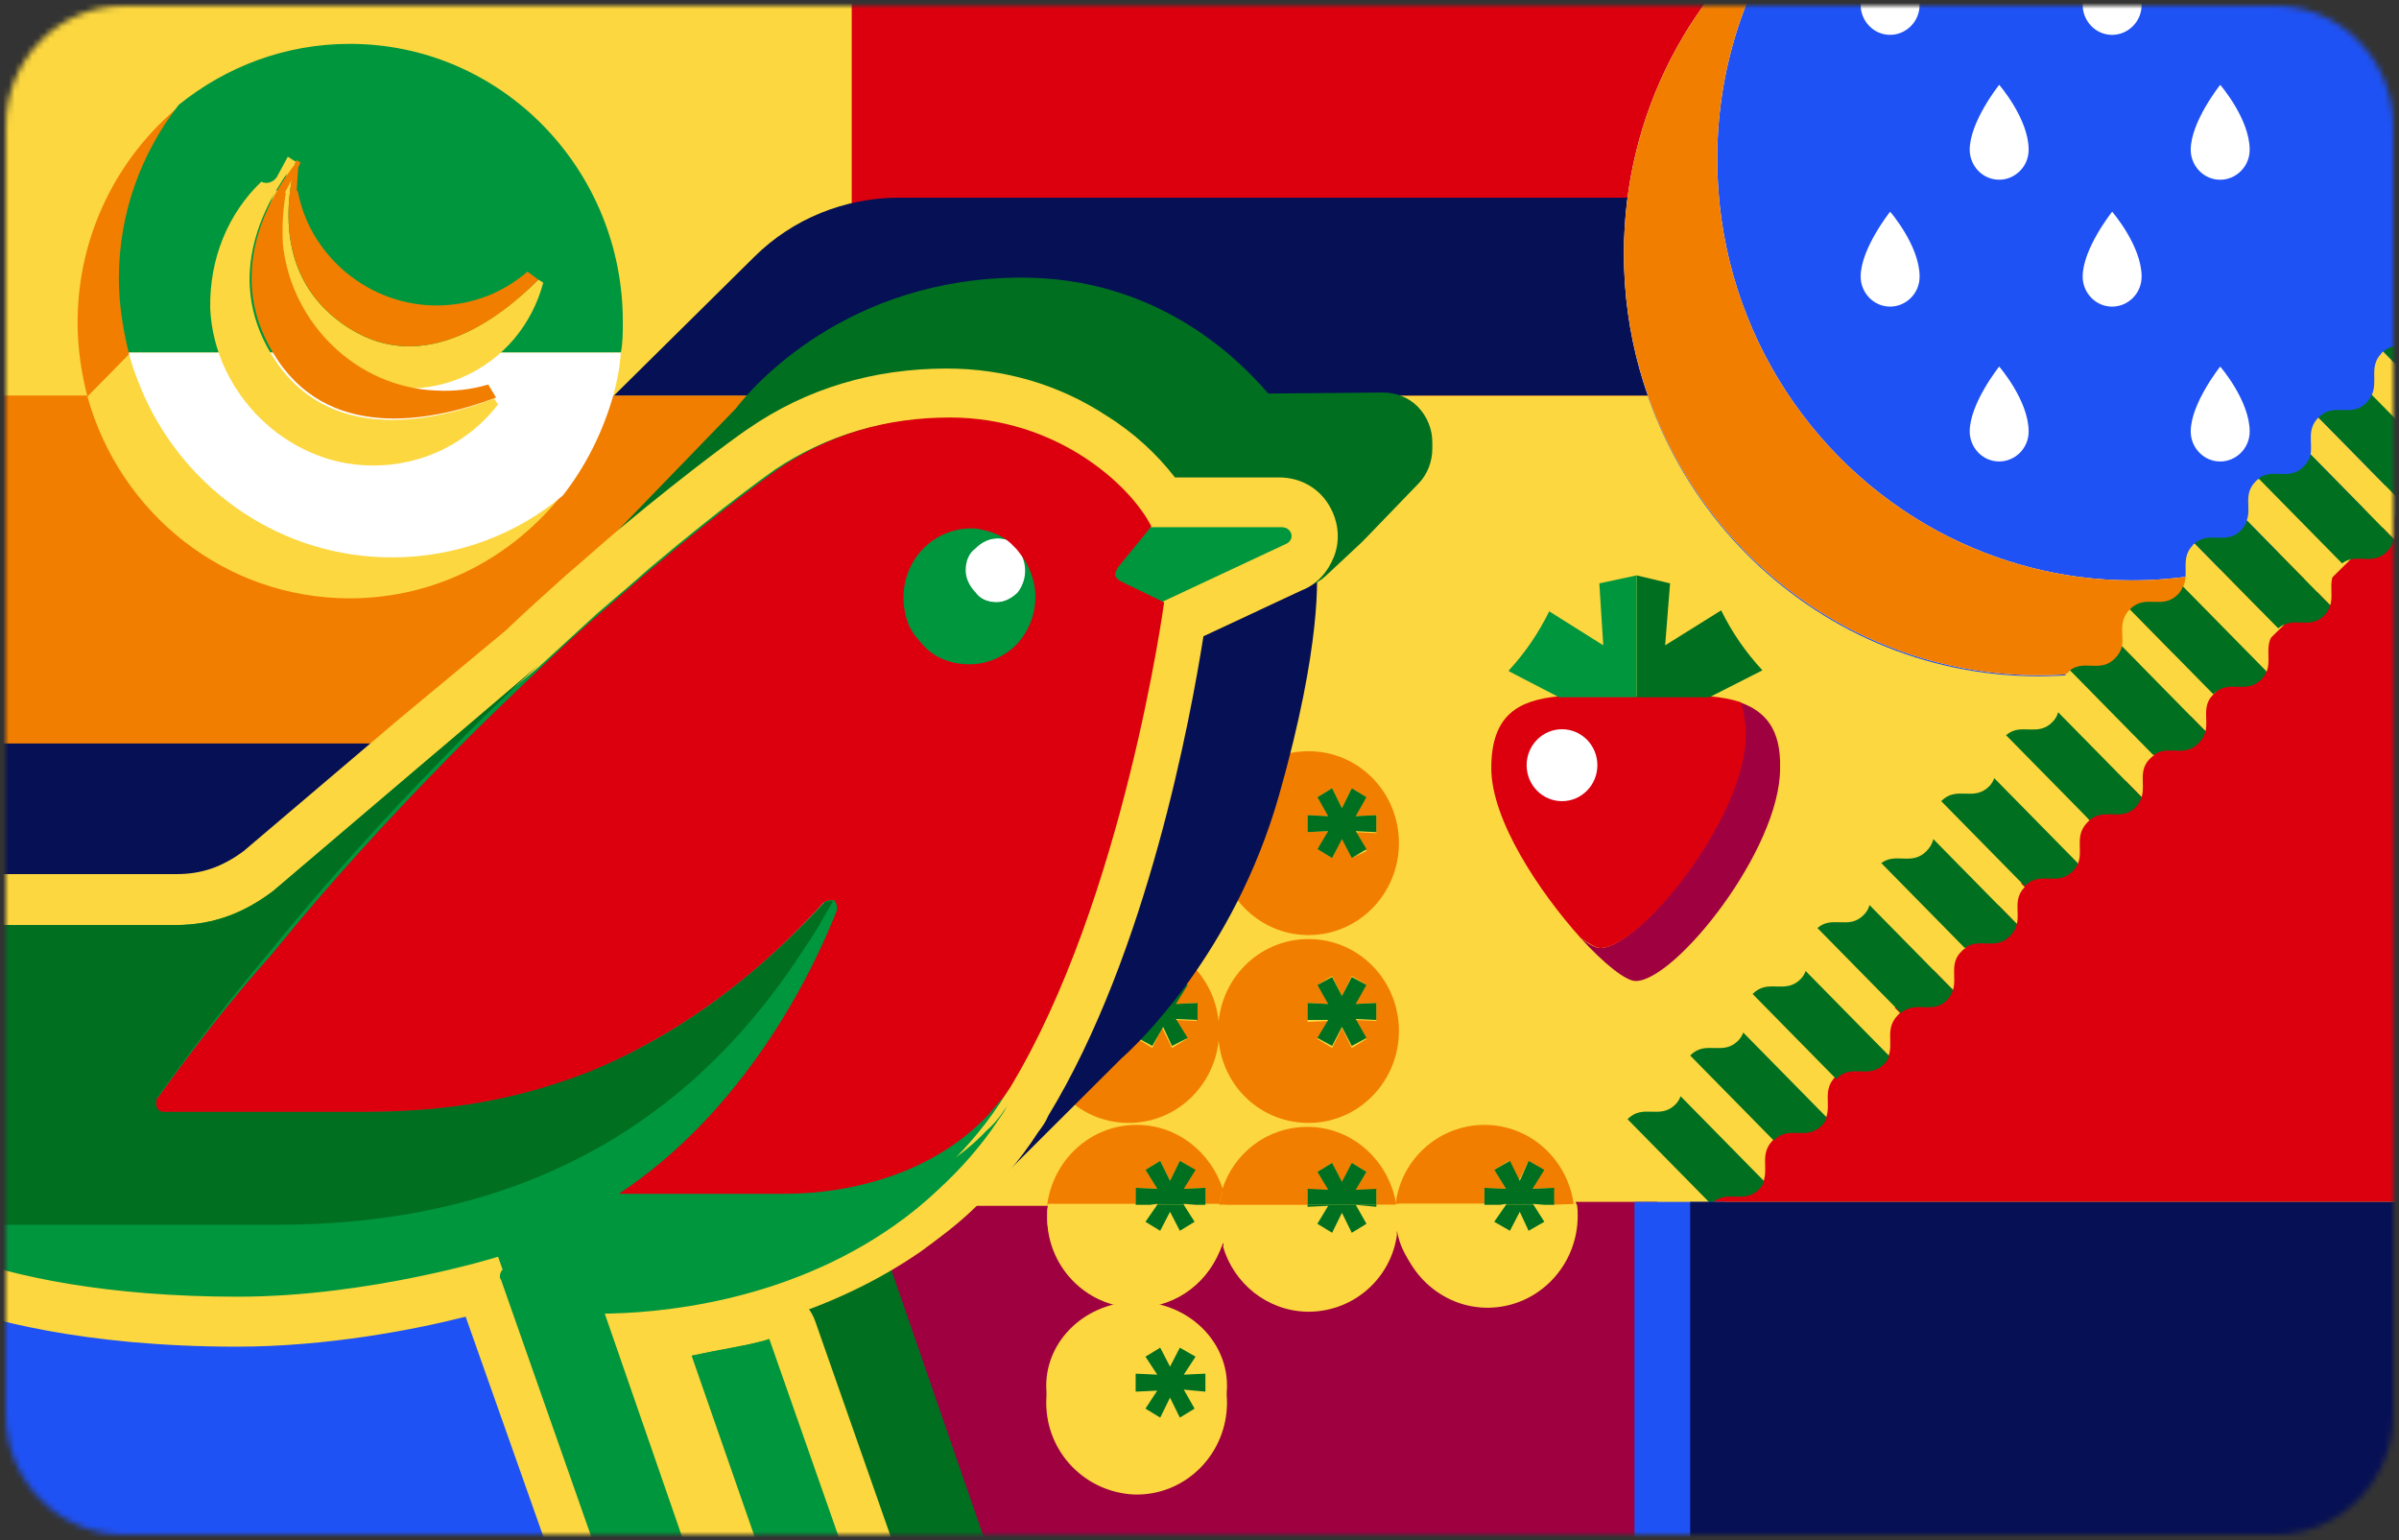 <svg width="408" height="262" viewBox="0 0 408 262" fill="none" xmlns="http://www.w3.org/2000/svg">
<rect x="0" y="0" width="408" height="262" fill="#333333" stroke="none"/>
<mask id="mask0" mask-type="alpha" maskUnits="userSpaceOnUse" x="1" y="1" width="407" height="261">
<path d="M20.992 261H387.008C398.004 261 407 251.824 407 240.608V21.392C407 10.177 398.004 1 387.008 1L20.992 1C9.996 1 1 10.177 1 21.392L1 240.608C1 251.824 9.996 261 20.992 261Z" fill="#7EBEE8" stroke="#7EBEE8" stroke-width="0" stroke-miterlimit="0"/>
</mask>
<g mask="url(#mask0)">
<path d="M468.987 -29.08L-15.373 -29.08L-15.373 299.744H468.987L468.987 -29.08Z" fill="#FCD73F"/>
<path d="M267.989 204.429C268.156 205.109 267.989 206.114 267.989 206.794C267.989 214.611 261.306 220.898 252.952 221.068C252.785 221.068 252.785 221.068 252.618 221.068C252.451 221.068 252.451 221.068 252.284 221.068C244.933 220.898 238.751 215.97 237.581 209.343C236.412 215.97 230.23 221.238 222.878 221.408C222.711 221.408 222.711 221.408 222.544 221.408C222.377 221.408 222.377 221.408 222.21 221.408C215.527 221.238 209.846 217.16 208.008 211.382C206.003 216.99 200.49 221.068 193.807 221.238C193.64 221.238 193.64 221.238 193.473 221.238C193.305 221.238 193.305 221.238 193.138 221.238C184.784 221.068 178.101 214.781 178.101 206.964C178.101 206.284 178.101 205.774 178.268 205.094H130.651L130.651 300.088L287.705 299.748V211.552V204.429H267.989ZM193.64 249.957C193.473 249.957 193.473 249.957 193.305 249.957C193.138 249.957 193.138 249.957 192.971 249.957C184.617 249.787 177.934 243.5 177.934 235.683C177.934 227.866 184.784 221.408 193.305 221.408C201.826 221.408 208.677 227.866 208.677 235.683C208.677 243.5 201.993 249.787 193.64 249.957Z" fill="#9E0040"/>
<path d="M193.305 222.937C184.784 222.937 177.934 229.904 177.934 238.571C177.934 247.067 184.617 253.865 192.971 254.204C193.138 254.204 193.138 254.204 193.305 254.204C193.472 254.204 193.472 254.204 193.639 254.204C201.993 254.035 208.676 247.067 208.676 238.571C208.676 229.904 201.826 222.937 193.305 222.937ZM205 236.701L201.325 236.531L203.33 239.76L200.823 241.289L199.153 237.891L197.482 241.289L194.976 239.76L196.981 236.701L193.305 236.871V233.812L196.981 233.982L194.976 230.754L197.482 229.224L199.153 232.623L200.823 229.224L203.33 230.754L201.325 233.982L205 233.812V236.701Z" fill="#FCD73F"/>
<path d="M203.331 230.754L200.658 229.224L198.987 232.453L197.317 229.224L194.81 230.754L196.815 233.812L193.14 233.642V236.701L196.815 236.531L194.81 239.59L197.317 241.12L198.987 237.721L200.658 241.12L203.164 239.59L201.326 236.361L205.002 236.701V233.642L201.326 233.812L203.331 230.754Z" fill="#007020"/>
<path d="M222.209 190.99C222.376 190.99 222.376 190.99 222.543 190.99C222.71 190.99 222.71 190.99 222.877 190.99C231.231 190.82 237.915 183.852 237.915 175.355C237.915 166.689 231.064 159.721 222.543 159.721C214.022 159.721 207.172 166.689 207.172 175.355C207.172 184.022 213.855 190.82 222.209 190.99ZM222.376 170.597L226.052 170.767L224.047 167.538L226.553 166.009L228.224 169.408L229.895 166.009L232.401 167.538L230.396 170.767L234.072 170.597V173.656L230.396 173.486L232.401 176.715L229.895 178.244L228.224 174.846L226.553 178.244L224.047 176.715L226.052 173.656L222.376 173.826V170.597Z" fill="#F27E00"/>
<path d="M224.046 176.544L226.552 177.903L228.223 174.675L229.894 177.903L232.4 176.544L230.562 173.315L234.071 173.485V170.596L230.562 170.766L232.4 167.537L229.894 166.178L228.223 169.407L226.552 166.178L224.046 167.537L225.884 170.766L222.375 170.596V173.485H225.884L224.046 176.544Z" fill="#007020"/>
<path d="M222.211 159.04C222.378 159.04 222.378 159.04 222.545 159.04C222.712 159.04 222.712 159.04 222.879 159.04C231.233 158.87 237.916 151.902 237.916 143.406C237.916 134.739 231.066 127.772 222.545 127.772C214.024 127.772 207.174 134.739 207.174 143.406C207.174 151.902 213.857 158.87 222.211 159.04ZM222.378 138.648L226.054 138.818L224.049 135.589L226.555 134.059L228.226 137.458L229.897 134.059L232.403 135.589L230.398 138.818L234.074 138.648V141.706L230.398 141.536L232.403 144.765L229.897 145.955L228.226 142.556L226.555 145.955L224.049 144.425L226.054 141.367L222.378 141.536V138.648Z" fill="#F27E00"/>
<path d="M224.049 144.426L226.555 145.955L228.226 142.726L229.896 145.955L232.403 144.426L230.565 141.367L234.073 141.537V138.648L230.565 138.818L232.403 135.589L229.896 134.06L228.226 137.458L226.555 134.06L224.049 135.589L225.887 138.818L222.378 138.648V141.537L225.887 141.367L224.049 144.426Z" fill="#007020"/>
<path d="M191.634 190.988C191.801 190.988 191.801 190.988 191.968 190.988C192.135 190.988 192.135 190.988 192.303 190.988C200.656 190.818 207.34 183.851 207.34 175.354C207.34 166.687 200.489 159.72 191.968 159.72C183.447 159.72 176.597 166.687 176.597 175.354C176.764 184.021 183.28 190.818 191.634 190.988ZM191.801 170.596L195.477 170.766L193.472 167.537L195.978 166.008L197.649 169.406L199.32 166.008L201.826 167.537L199.821 170.766L203.497 170.596V173.655L199.821 173.485L201.826 176.713L199.32 178.243L197.649 174.844L195.978 178.243L193.472 176.713L195.477 173.655L191.801 173.825V170.596Z" fill="#F27E00"/>
<path d="M193.472 176.541L195.978 177.9L197.816 174.672L199.32 177.9L201.993 176.541L199.988 173.312L203.664 173.482V170.593L199.988 170.763L201.993 167.534L199.32 166.175L197.649 169.404L195.978 166.175L193.472 167.534L195.477 170.763L191.801 170.593V173.482H195.477L193.472 176.541Z" fill="#007020"/>
<path d="M222.378 204.924V202.375L226.054 202.545L224.049 199.316L226.555 197.787L228.226 201.186L229.897 197.787L232.403 199.316L230.398 202.545L234.074 202.375V204.924H237.415C237.415 204.754 237.415 204.584 237.415 204.584C236.079 197.277 229.897 191.669 222.378 191.669C215.528 191.669 209.847 196.087 207.843 202.375C208.01 203.225 208.344 204.074 208.344 204.924H222.378Z" fill="#F27E00"/>
<path d="M237.583 204.921H234.241V205.261L230.565 205.091L232.57 208.32L230.064 209.849L228.393 206.45L226.723 209.849L224.216 208.32L226.221 205.261L222.546 205.431V205.091H208.678C208.845 205.771 208.845 206.45 208.845 207.13C208.845 208.829 208.511 210.529 208.01 212.058C209.848 218.346 215.528 222.934 222.211 223.104C222.378 223.104 222.379 223.104 222.546 223.104C222.713 223.104 222.713 223.104 222.88 223.104C230.398 222.934 236.58 217.326 237.583 210.019C237.416 209.169 237.416 208.32 237.416 207.3C237.416 206.11 237.416 205.601 237.583 204.921Z" fill="#FCD73F"/>
<path d="M234.073 202.205L230.565 202.375L232.402 199.317L229.896 197.787L228.225 201.016L226.555 197.787L224.048 199.317L225.886 202.375L222.378 202.205V204.924H234.073V202.205Z" fill="#007020"/>
<path d="M225.886 205.093L224.048 208.151L226.554 209.68L228.225 206.282L229.896 209.68L232.402 208.151L230.564 204.923L234.073 205.262V204.923H222.377V205.262L225.886 205.093Z" fill="#007020"/>
<path d="M260.805 204.923H262.643L260.638 204.753L260.805 204.923Z" fill="#F27E00"/>
<path d="M255.125 204.923H256.126V204.753L255.125 204.923Z" fill="#F27E00"/>
<path d="M252.453 204.924V202.035L256.128 202.205L254.123 198.976L256.63 197.447L258.3 200.845L259.971 197.447L262.477 198.976L260.472 202.205L264.148 202.035V204.924H267.657C266.654 197.277 260.305 191.329 252.453 191.329C244.767 191.329 238.418 197.107 237.416 204.414C237.416 204.584 237.416 204.754 237.416 204.754H252.453V204.924Z" fill="#F27E00"/>
<path d="M264.312 204.923L262.809 204.753H260.804L262.642 207.812L260.135 209.341L258.465 205.943L256.794 209.341L254.288 207.812L256.293 204.753H255.29L252.784 204.923V204.753H237.914C238.081 205.433 238.081 206.283 238.081 207.132C238.081 207.982 238.081 208.832 237.914 209.511C239.084 216.649 245.265 222.257 252.617 222.426C252.784 222.426 252.784 222.426 252.951 222.426C253.118 222.426 253.118 222.426 253.285 222.426C261.639 222.257 268.322 215.289 268.322 206.792C268.322 206.113 268.322 205.433 268.155 204.753L264.312 204.923Z" fill="#FCD73F"/>
<path d="M237.582 204.922C237.414 205.602 237.247 206.282 237.247 206.961C237.247 207.811 237.414 208.83 237.414 209.68C237.582 208.83 237.582 208.151 237.582 207.301C237.749 206.452 237.749 205.602 237.582 204.922Z" fill="#FCD73F"/>
<path d="M256.128 204.754V204.924H260.806L260.639 204.754L262.644 204.924H264.315V202.035L260.639 202.205L262.644 198.976L259.971 197.447L258.467 200.846L256.796 197.447L254.123 198.976L256.128 202.205L252.452 202.035V204.924H255.126L256.128 204.754Z" fill="#007020"/>
<path d="M254.124 207.809L256.797 209.338L258.468 206.11L259.971 209.338L262.645 207.809L260.807 204.921H256.128L254.124 207.809Z" fill="#007020"/>
<path d="M201.325 204.923H203.33L201.325 204.753V204.923Z" fill="#F27E00"/>
<path d="M195.647 204.923H196.816V204.754L195.647 204.923Z" fill="#F27E00"/>
<path d="M193.141 202.035L196.817 202.205L194.812 198.976L197.318 197.447L198.989 200.846L200.659 197.447L203.165 198.976L201.161 202.205L204.836 202.035V204.924H207.342C207.51 204.074 207.677 203.225 208.011 202.375C206.006 196.088 200.325 191.329 193.308 191.329C185.455 191.329 179.106 197.277 178.104 204.924H193.141V202.035Z" fill="#F27E00"/>
<path d="M192.972 222.426C193.139 222.426 193.139 222.426 193.306 222.426C193.473 222.426 193.473 222.426 193.64 222.426C200.323 222.256 205.837 217.838 207.842 211.72C207.341 210.191 207.173 208.662 207.173 207.132C207.173 206.283 207.173 205.603 207.341 204.753H204.834V204.923L203.331 204.753H201.326L203.164 207.812L200.657 209.341L198.987 205.943L197.316 209.341L194.81 207.812L196.815 204.753H195.812L193.306 204.923V204.753H178.269C178.102 205.433 178.102 206.113 178.102 206.792C177.935 215.289 184.618 222.256 192.972 222.426Z" fill="#FCD73F"/>
<path d="M208.51 204.922C208.343 204.073 208.176 203.223 208.009 202.374C207.675 203.223 207.508 204.073 207.341 204.922H208.51Z" fill="#F27E00"/>
<path d="M208.51 204.923H207.34C207.173 205.602 207.173 206.452 207.173 207.301C207.173 208.83 207.34 210.36 207.842 211.889C208.343 210.36 208.677 208.661 208.677 206.961C208.677 206.112 208.51 205.602 208.51 204.923Z" fill="#FCD73F"/>
<path d="M201.327 202.204L203.332 198.975L200.658 197.446L198.988 200.844L197.317 197.446L194.811 198.975L196.816 202.204L193.14 202.034V204.923H195.646L196.816 204.753V204.923H201.327V204.753L203.332 204.923H205.002V202.034L201.327 202.204Z" fill="#007020"/>
<path d="M194.81 207.813L197.316 209.342L198.987 206.114L200.658 209.342L203.164 207.813L201.326 204.924H196.815L194.81 207.813Z" fill="#007020"/>
<path d="M151.37 67.275H-15.373L-15.373 135.079H151.37V67.275Z" fill="#F27E00"/>
<path d="M144.854 -29.079V25.98V67.274H316.276V-29.079H144.854Z" fill="#DC000F"/>
<path d="M104.42 67.275L128.313 43.654C134.829 37.196 143.684 33.628 152.873 33.628L287.204 33.628V67.275H104.42Z" fill="#061054"/>
<path d="M22.05 60.138C20.881 56.06 20.38 51.811 20.38 47.563C20.38 36.347 24.223 26.151 30.572 17.994C20.046 26.661 13.195 39.916 13.195 54.87C13.195 59.288 13.864 63.537 14.866 67.445V67.615L22.05 60.308V60.138Z" fill="#F27E00"/>
<path d="M66.661 94.634C47.948 94.634 31.909 83.419 24.558 67.275C23.555 65.066 22.72 62.687 22.051 60.138L14.867 67.445C20.381 87.327 38.258 101.772 59.477 101.772C74.18 101.772 87.212 94.804 95.733 83.928C87.88 90.726 77.688 94.634 66.661 94.634Z" fill="#FCD73F"/>
<path d="M105.925 54.702C105.925 28.702 85.207 7.46 59.477 7.46C48.45 7.46 38.425 11.368 30.405 17.826C24.056 25.983 20.214 36.179 20.214 47.395C20.214 51.643 20.882 55.891 21.884 59.97L105.591 59.97C105.925 58.27 105.925 56.571 105.925 54.702Z" fill="#00963D"/>
<path d="M21.882 59.97C22.551 62.689 23.553 65.068 24.556 67.447C31.907 83.591 47.947 94.806 66.659 94.806C77.686 94.806 87.878 90.898 95.731 84.27C99.574 79.342 102.414 73.734 104.252 67.447C104.92 65.068 105.421 62.519 105.589 59.97L21.882 59.97Z" fill="white"/>
<path d="M346.687 115.024C385.627 115.024 417.194 82.917 417.194 43.312C417.194 3.706 385.627 -28.401 346.687 -28.401C307.747 -28.401 276.18 3.706 276.18 43.312C276.18 82.917 307.747 115.024 346.687 115.024Z" fill="#1F52F5"/>
<path d="M362.557 98.711C350.694 98.711 339.5 95.653 329.642 90.385C307.254 78.319 292.05 54.528 292.05 26.999C292.05 11.365 297.062 -3.079 305.416 -14.975C287.706 -1.89 276.177 19.182 276.177 43.143C276.177 70.672 291.382 94.463 313.77 106.528C323.628 111.796 334.822 114.855 346.684 114.855C370.242 114.855 390.96 103.13 403.825 85.117C392.297 93.613 378.095 98.711 362.557 98.711Z" fill="white"/>
<path d="M362.557 98.711C350.694 98.711 339.5 95.653 329.642 90.385C307.254 78.319 292.05 54.528 292.05 26.999C292.05 11.365 297.062 -3.079 305.416 -14.975C287.706 -1.89 276.177 19.182 276.177 43.143C276.177 70.672 291.382 94.463 313.77 106.528C323.628 111.796 334.822 114.855 346.684 114.855C370.242 114.855 390.96 103.13 403.825 85.117C392.297 93.613 378.095 98.711 362.557 98.711Z" fill="#F27E00"/>
<path d="M345.014 73.391C345.014 76.28 342.675 78.489 340.002 78.489C337.162 78.489 334.99 76.11 334.99 73.391C334.99 68.633 340.002 62.345 340.002 62.345C340.002 62.345 345.014 68.123 345.014 73.391Z" fill="white"/>
<path d="M326.47 47.05C326.47 49.939 324.131 52.148 321.458 52.148C318.617 52.148 316.445 49.769 316.445 47.05C316.445 42.292 321.458 36.004 321.458 36.004C321.458 36.004 326.47 41.782 326.47 47.05Z" fill="white"/>
<path d="M345.015 25.469C345.015 28.358 342.676 30.567 340.002 30.567C337.162 30.567 334.99 28.188 334.99 25.469C334.99 20.71 340.002 14.423 340.002 14.423C340.002 14.423 345.015 20.201 345.015 25.469Z" fill="white"/>
<path d="M326.467 0.828C326.467 3.717 324.128 5.926 321.455 5.926C318.615 5.926 316.443 3.547 316.443 0.828C316.443 -3.93 321.455 -10.217 321.455 -10.217C321.455 -10.217 326.467 -4.44 326.467 0.828Z" fill="white"/>
<path d="M382.604 73.394C382.604 76.283 380.265 78.492 377.592 78.492C374.751 78.492 372.579 76.113 372.579 73.394C372.579 68.636 377.592 62.348 377.592 62.348C377.592 62.348 382.604 68.126 382.604 73.394Z" fill="white"/>
<path d="M364.227 47.053C364.227 49.942 361.888 52.151 359.215 52.151C356.374 52.151 354.202 49.772 354.202 47.053C354.202 42.295 359.215 36.008 359.215 36.008C359.215 36.008 364.227 41.785 364.227 47.053Z" fill="white"/>
<path d="M382.603 25.474C382.603 28.362 380.264 30.572 377.591 30.572C374.751 30.572 372.579 28.192 372.579 25.474C372.579 20.715 377.591 14.428 377.591 14.428C377.591 14.428 382.603 20.206 382.603 25.474Z" fill="white"/>
<path d="M364.227 0.832C364.227 3.721 361.887 5.93 359.214 5.93C356.374 5.93 354.202 3.551 354.202 0.832C354.202 -3.927 359.214 -10.214 359.214 -10.214C359.214 -10.214 364.227 -4.436 364.227 0.832Z" fill="white"/>
<path d="M46.778 32.44C47.78 32.44 48.616 31.76 48.616 30.741L48.95 27.342L50.286 27.512C48.282 35.329 47.279 48.244 59.476 55.891C72.174 63.878 84.872 54.192 91.555 47.564L92.39 48.074C90.552 55.041 85.707 61.159 78.523 64.218C66.994 69.146 52.96 63.878 47.446 52.492C44.272 46.205 44.272 38.728 46.778 32.44Z" fill="#FCD73F"/>
<path d="M59.476 55.889C47.28 48.242 48.282 35.157 50.287 27.34H50.788L50.454 32.438H50.621C51.122 34.987 51.958 37.366 53.294 39.745C59.309 50.111 71.84 54.7 83.034 50.281C85.54 49.262 87.713 47.902 89.717 46.203L91.555 47.562C85.039 54.19 72.174 63.876 59.476 55.889Z" fill="#F27E00"/>
<path d="M44.439 30.907C45.441 31.416 46.611 30.907 47.112 30.057L48.95 26.658L50.286 27.508C44.606 34.815 37.756 47.9 46.945 61.495C56.635 75.769 74.346 71.521 84.036 67.782L84.704 68.802C79.692 75.26 71.84 79.338 62.984 79.168C48.783 78.998 36.419 66.933 35.751 52.488C35.584 43.822 38.925 36.175 44.439 30.907Z" fill="#FCD73F"/>
<path d="M47.278 61.327C38.089 47.733 44.939 34.478 50.62 27.34L51.121 27.68L48.448 32.778H48.615C48.114 35.667 47.946 38.556 48.114 41.615C49.617 55.21 60.811 65.915 74.178 66.425C77.185 66.595 80.192 66.255 83.033 65.406L84.37 67.615C74.512 71.353 56.802 75.432 47.278 61.327Z" fill="#F27E00"/>
<path d="M431.857 63.592L288.633 204.426H431.857V63.592Z" fill="#DC000F"/>
<path d="M351.533 114.516C349.361 116.725 350.865 118.934 350.03 121.143L364.231 135.588C364.899 133.378 363.563 130.999 365.735 128.96C365.902 128.79 366.069 128.62 366.403 128.45L352.202 114.006C351.867 114.176 351.7 114.346 351.533 114.516Z" fill="#FCD73F"/>
<path d="M340.84 125.392C338.668 127.601 340.338 130.15 339.169 132.529L353.37 146.974C354.373 144.595 352.702 142.216 355.041 139.837C355.208 139.667 355.208 139.667 355.375 139.497L341.174 125.052C341.007 125.222 340.84 125.392 340.84 125.392Z" fill="#FCD73F"/>
<path d="M360.889 109.926L375.091 124.37C375.592 122.331 374.423 120.122 376.427 118.082L362.226 103.638C360.221 105.677 361.223 107.886 360.889 109.926Z" fill="#FCD73F"/>
<path d="M329.978 136.266L344.18 150.71L329.978 136.266C330.145 136.266 329.978 136.266 329.978 136.266Z" fill="#007020"/>
<path d="M338.33 133.716C335.657 136.435 332.816 133.546 330.143 136.265L344.345 150.709C347.018 147.99 349.858 150.879 352.532 148.16C353.033 147.651 353.2 147.311 353.367 146.801L339.165 132.356C338.998 132.866 338.664 133.376 338.33 133.716Z" fill="#007020"/>
<path d="M349.026 122.84C346.52 125.389 343.68 122.84 341.173 125.049L355.375 139.494C358.048 137.284 360.721 139.833 363.228 137.284C363.729 136.775 364.063 136.095 364.23 135.585L350.028 121.141C349.861 121.82 349.527 122.33 349.026 122.84Z" fill="#007020"/>
<path d="M359.719 111.963C357.213 114.512 354.54 112.132 352.034 114.002L366.235 128.446C368.741 126.577 371.415 128.956 373.921 126.407C374.589 125.727 374.923 125.048 375.09 124.368L360.889 109.923C360.722 110.603 360.388 111.283 359.719 111.963Z" fill="#007020"/>
<path d="M383.61 81.887C381.438 84.096 382.942 86.305 382.107 88.514L396.308 102.959C396.977 100.75 395.64 98.37 397.812 96.331C397.979 96.161 398.146 95.991 398.48 95.821L384.279 81.377C383.945 81.547 383.777 81.717 383.61 81.887Z" fill="#FCD73F"/>
<path d="M372.918 92.761C370.746 94.971 372.417 97.52 371.247 99.899L385.449 114.343C386.451 111.964 384.781 109.585 387.12 107.206C387.287 107.036 387.287 107.036 387.454 106.866L373.252 92.422C373.085 92.592 372.918 92.592 372.918 92.761Z" fill="#FCD73F"/>
<path d="M392.965 77.299L407.166 91.744C407.667 89.705 406.498 87.496 408.503 85.456L394.301 71.012C392.296 73.051 393.299 75.09 392.965 77.299Z" fill="#FCD73F"/>
<path d="M362.224 103.639L376.425 118.083L362.224 103.639Z" fill="#007020"/>
<path d="M370.41 101.091C367.737 103.81 364.896 100.921 362.223 103.64L376.425 118.084C379.098 115.365 381.938 118.254 384.611 115.535C385.113 115.025 385.28 114.685 385.447 114.176L371.245 99.731C371.078 100.241 370.744 100.751 370.41 101.091Z" fill="#007020"/>
<path d="M381.103 90.215C378.597 92.764 375.756 90.215 373.25 92.424L387.452 106.869C390.125 104.659 392.798 107.208 395.304 104.659C395.806 104.15 396.14 103.47 396.307 102.96L382.105 88.516C381.938 89.195 381.604 89.705 381.103 90.215Z" fill="#007020"/>
<path d="M391.796 79.335C389.29 81.884 386.617 79.505 384.11 81.375L398.312 95.819C400.818 93.95 403.492 96.329 405.998 93.78C406.666 93.1 407 92.42 407.167 91.741L392.966 77.296C392.799 77.976 392.464 78.656 391.796 79.335Z" fill="#007020"/>
<path d="M404.997 60.135C402.825 62.344 404.496 64.893 403.326 67.272L417.528 81.717C418.53 79.338 416.86 76.959 419.199 74.579C419.366 74.41 419.366 74.41 419.533 74.24L405.331 59.795C405.164 59.965 404.997 59.965 404.997 60.135Z" fill="#FCD73F"/>
<path d="M394.302 71.013L408.504 85.457L394.302 71.013Z" fill="#007020"/>
<path d="M402.49 68.465C399.816 71.184 396.976 68.295 394.303 71.014L408.504 85.458C411.178 82.739 414.018 85.628 416.691 82.909C417.193 82.399 417.36 82.059 417.527 81.55L403.325 67.105C403.158 67.615 402.824 68.125 402.49 68.465Z" fill="#007020"/>
<path d="M413.182 57.589C410.676 60.138 407.835 57.589 405.329 59.798L419.531 74.243C422.204 72.034 424.877 74.583 427.383 72.034C427.885 71.524 428.219 70.844 428.386 70.334L414.184 55.89C414.017 56.57 413.683 57.079 413.182 57.589Z" fill="#007020"/>
<path d="M319.452 147.314C317.28 149.523 318.784 151.732 317.949 153.941L332.15 168.386C332.819 166.177 331.482 163.798 333.654 161.758C333.821 161.589 333.988 161.419 334.322 161.249L320.121 146.804C319.787 146.974 319.62 147.144 319.452 147.314Z" fill="#FCD73F"/>
<path d="M308.595 158.189C306.423 160.398 308.093 162.947 306.924 165.326L321.125 179.771C322.128 177.392 320.457 175.013 322.796 172.633C322.963 172.464 322.963 172.464 323.13 172.294L308.929 157.849C308.929 158.019 308.762 158.189 308.595 158.189Z" fill="#FCD73F"/>
<path d="M297.977 168.654C295.805 170.863 297.476 173.412 296.306 175.791L310.508 190.235C311.51 187.856 309.84 185.477 312.179 183.098C312.346 182.928 312.346 182.928 312.513 182.758L298.311 168.314C298.311 168.484 298.144 168.654 297.977 168.654Z" fill="#FCD73F"/>
<path d="M287.324 179.486C285.152 181.695 286.823 184.244 285.653 186.623L299.855 201.068C300.857 198.689 299.187 196.309 301.526 193.93C301.693 193.76 301.693 193.76 301.86 193.59L287.658 179.146C287.658 179.316 287.491 179.486 287.324 179.486Z" fill="#FCD73F"/>
<path d="M276.672 190.32C274.499 192.529 276.17 195.078 275.001 197.457L289.202 211.902C290.205 209.523 288.534 207.144 290.873 204.765C291.04 204.595 291.04 204.595 291.207 204.425L277.006 189.98C277.006 190.15 276.839 190.32 276.672 190.32Z" fill="#FCD73F"/>
<path d="M328.81 142.725L343.011 157.169C343.513 155.13 342.343 152.921 344.348 150.882L330.146 136.437C328.142 138.476 329.144 140.686 328.81 142.725Z" fill="#FCD73F"/>
<path d="M297.9 169.064L312.101 183.509L297.9 169.064Z" fill="#007020"/>
<path d="M306.253 166.514C303.58 169.233 300.739 166.344 298.066 169.063L312.268 183.508C314.941 180.789 317.781 183.678 320.455 180.959C320.956 180.449 321.123 180.109 321.29 179.599L307.088 165.155C306.921 165.665 306.587 166.174 306.253 166.514Z" fill="#007020"/>
<path d="M295.636 176.981C292.963 179.7 290.122 176.811 287.449 179.53L301.651 193.975C304.324 191.256 307.164 194.145 309.838 191.426C310.339 190.916 310.506 190.576 310.673 190.066L296.471 175.622C296.304 176.132 295.97 176.641 295.636 176.981Z" fill="#007020"/>
<path d="M284.983 187.813C282.31 190.532 279.469 187.643 276.796 190.362L290.998 204.807C293.671 202.088 296.511 204.977 299.185 202.258C299.686 201.748 299.853 201.408 300.02 200.898L285.818 186.454C285.651 186.964 285.317 187.473 284.983 187.813Z" fill="#007020"/>
<path d="M316.946 155.639C314.44 158.188 311.6 155.639 309.094 157.848L323.295 172.292C325.968 170.083 328.642 172.632 331.148 170.083C331.649 169.573 331.983 168.893 332.15 168.384L317.949 153.939C317.782 154.619 317.447 155.129 316.946 155.639Z" fill="#007020"/>
<path d="M327.64 144.761C325.134 147.31 322.46 144.931 319.954 146.8L334.156 161.245C336.662 159.376 339.335 161.755 341.841 159.206C342.51 158.526 342.844 157.846 343.011 157.166L328.809 142.722C328.642 143.402 328.308 144.081 327.64 144.761Z" fill="#007020"/>
<path d="M277.979 204.426V262.203H293.262V204.426H277.979Z" fill="#1F52F5"/>
<path d="M409.365 204.427H287.447V265.816H409.365V204.427Z" fill="#061054"/>
<path d="M295.893 119.446C296.395 120.975 296.729 122.844 296.729 125.054C296.729 138.818 278.851 161.25 272.168 161.25C271.333 161.25 270.163 160.57 268.827 159.55C272.837 163.969 276.512 166.858 278.183 166.858C284.866 166.858 302.744 144.596 302.744 130.661C302.911 124.034 300.237 120.975 295.893 119.446Z" fill="#9E0040"/>
<path d="M296.897 125.051C296.897 122.842 296.563 120.972 296.061 119.443C294.558 118.933 292.72 118.593 290.715 118.423H290.548H278.351H265.152C258.135 119.103 253.624 121.652 253.624 130.659C253.624 139.495 261.81 151.73 268.828 159.547C270.331 160.567 271.501 161.247 272.169 161.247C279.019 161.247 296.897 138.985 296.897 125.051Z" fill="#DC000F"/>
<path d="M265.651 136.269C268.973 136.269 271.666 133.53 271.666 130.151C271.666 126.773 268.973 124.034 265.651 124.034C262.329 124.034 259.636 126.773 259.636 130.151C259.636 133.53 262.329 136.269 265.651 136.269Z" fill="white"/>
<path d="M292.718 103.815L283.195 109.762L284.03 99.226L278.35 97.867V118.599H290.546H290.713L299.736 114.011C296.895 110.952 294.556 107.553 292.718 103.815Z" fill="#007020"/>
<path d="M272 99.223L272.669 109.759L263.479 103.981C261.642 107.72 259.302 111.119 256.629 114.008V114.178L265.15 118.596H278.349V97.864L272 99.223Z" fill="#00963D"/>
<path d="M131.822 194.725H-15.374L-15.374 299.915H131.822L131.822 194.725Z" fill="#1F52F5"/>
<path d="M159.556 203.222C158.888 203.222 158.22 203.052 157.552 202.712C155.881 201.863 155.045 199.993 155.379 198.124L155.547 197.444C155.547 197.274 155.547 197.274 155.547 197.105C155.547 196.935 155.714 196.595 155.714 196.595C155.881 195.915 156.048 195.405 156.382 194.895C156.716 194.386 157.05 193.876 157.384 193.536C173.424 167.196 180.775 127.091 182.613 115.706L178.102 113.497C177.267 112.987 176.598 112.647 176.097 112.137C174.593 110.438 174.593 107.889 176.097 106.19C176.933 105.34 177.935 105 179.105 105C179.94 105 180.942 105.34 181.611 105.85L187.124 108.399L206.004 99.562C206.171 99.392 206.171 99.222 206.338 99.222L212.52 93.444C213.356 92.765 214.358 92.255 215.361 92.255C215.862 92.255 216.363 92.255 216.864 92.595C218.368 93.105 219.37 94.464 219.538 96.163C219.705 98.033 220.54 109.078 213.356 134.059C205.837 160.569 189.463 175.523 187.626 177.052L162.564 202.033C161.728 202.712 160.726 203.222 159.556 203.222Z" fill="#061054"/>
<path d="M215.361 96.502C215.528 97.352 216.531 107.718 209.346 132.868C201.828 159.548 184.786 173.822 184.786 173.822L159.557 198.973L159.724 198.293C160.392 197.443 160.894 196.424 161.562 195.404C161.061 196.254 160.392 196.933 159.891 197.613V197.273C160.225 196.763 160.727 196.084 161.061 195.574C180.442 163.626 187.292 112.986 187.292 112.986L179.941 109.417C179.606 109.247 179.439 109.077 179.272 108.907C179.439 109.077 179.606 109.247 179.941 109.247L187.292 112.646L208.344 102.789C208.845 102.62 209.179 102.28 209.346 101.94L215.361 96.502ZM215.361 88.005C213.356 88.005 211.184 88.855 209.681 90.214L203.666 95.992L187.292 103.639L183.951 102.11C182.614 101.09 180.943 100.58 179.272 100.58C177.1 100.58 174.928 101.43 173.258 103.129C170.083 106.358 170.083 111.626 173.09 114.855C173.926 115.704 174.928 116.554 176.098 117.064C176.098 117.064 176.265 117.064 176.265 117.234L177.936 118.084C175.43 132.188 168.245 167.535 153.876 191.156C153.709 191.495 153.375 191.835 153.208 192.345C152.54 193.365 152.039 194.554 151.704 195.744V196.084C151.704 196.254 151.704 196.254 151.704 196.423C151.704 196.593 151.704 196.593 151.704 196.763L151.537 197.443C150.869 201.012 152.54 204.75 155.714 206.45C156.884 207.129 158.388 207.469 159.724 207.469C161.896 207.469 163.901 206.62 165.572 205.09L190.634 180.11C193.14 177.901 209.848 162.267 217.533 135.247C224.885 109.417 224.049 97.691 223.882 95.652C223.548 92.423 221.376 89.704 218.536 88.685C217.199 88.175 216.364 88.005 215.361 88.005Z" fill="#061054"/>
<path d="M30.07 157.169C36.92 157.169 42.099 154.79 46.611 151.391L73.009 128.959H-11.366L-40.27 157.509C-40.103 157.339 -39.769 157.339 -39.435 157.339H30.07V157.169Z" fill="#061054" stroke="#061054" stroke-width="5" stroke-miterlimit="10" stroke-linejoin="round"/>
<path d="M130.821 227.692L151.706 290.737L169.082 274.254L147.696 212.397L130.821 227.692Z" fill="#007020" stroke="#007020" stroke-width="5" stroke-miterlimit="10" stroke-linejoin="round"/>
<path d="M110.604 100.92C109.435 100.92 108.432 100.41 107.597 99.561C106.093 97.861 106.093 95.312 107.764 93.783L128.482 72.201C130.486 69.652 145.189 51.469 173.927 51.469C196.649 51.469 209.682 65.743 213.691 71.181L235.077 70.841C236.247 70.841 237.249 71.351 238.085 72.031C238.92 72.881 239.254 73.9 239.254 75.09V76.109C239.254 77.299 238.753 78.319 238.085 78.998L229.23 88.175C229.063 88.345 228.896 88.685 228.728 88.855L222.547 94.632C221.711 95.312 220.709 95.822 219.706 95.822C218.871 95.822 218.035 95.652 217.367 95.142C216.866 94.802 216.365 94.293 216.198 93.783H195.48C193.976 93.783 192.472 92.933 191.804 91.404C189.131 86.136 178.271 75.26 161.229 75.26C151.204 75.26 142.182 77.979 134.329 83.247C134.329 83.247 125.808 89.195 113.277 99.73C112.442 100.58 111.44 100.92 110.604 100.92Z" fill="#007020"/>
<path d="M173.76 55.718C199.155 55.718 211.352 75.43 211.352 75.43L234.91 75.09V76.11L225.554 85.796L219.372 91.574C219.706 90.724 219.038 89.535 217.868 89.535H195.146C191.637 82.568 179.106 71.012 160.895 71.012C150.034 71.012 140.344 73.901 131.823 79.679C131.823 79.679 123.302 85.626 110.437 96.502L131.322 74.751C131.489 74.921 145.356 55.718 173.76 55.718ZM173.76 47.221C144.02 47.221 127.98 65.744 125.14 69.483L104.589 90.724C101.415 93.953 101.415 99.051 104.422 102.45C106.093 104.319 108.265 105.169 110.604 105.169C112.442 105.169 114.447 104.489 115.951 103.3C127.98 93.273 136.167 87.496 136.668 86.986C143.853 82.058 151.872 79.679 161.062 79.679C175.932 79.679 185.789 89.195 187.794 93.613C189.298 96.502 192.138 98.201 195.313 98.201H214.193C214.36 98.371 214.694 98.541 215.028 98.881C216.365 99.901 218.035 100.241 219.706 100.241C221.711 100.241 223.883 99.391 225.387 98.032L231.569 92.254C231.903 91.914 232.237 91.574 232.571 91.234L241.259 82.228C242.763 80.698 243.598 78.489 243.598 76.28V75.26C243.598 73.051 242.763 70.842 241.092 69.143C239.588 67.613 237.416 66.764 235.244 66.764C235.244 66.764 235.244 66.764 235.077 66.764L215.696 66.934C209.848 60.136 196.148 47.221 173.76 47.221Z" fill="#007020"/>
<path d="M45.442 162.605C55.634 150.03 65.993 138.814 75.683 128.958H75.516C65.659 138.814 55.467 150.03 45.442 162.605Z" fill="#061054"/>
<path d="M155.046 106.527C155.213 106.697 155.213 106.867 155.38 107.037C155.547 107.377 155.714 107.547 155.881 107.887C156.215 108.396 156.717 108.906 157.218 109.416C159.223 111.795 162.23 112.985 165.238 112.815C168.078 112.815 171.085 111.625 173.257 109.416C175.597 107.037 176.599 104.148 176.432 101.259C176.432 99.39 175.931 97.691 175.095 95.991C175.931 97.691 176.432 99.39 176.432 101.259C176.432 104.148 175.262 107.037 173.257 109.416C171.085 111.625 168.078 112.815 165.238 112.815C162.397 112.815 159.557 111.625 157.218 109.416C156.717 108.906 156.383 108.396 155.881 107.887C155.714 107.547 155.547 107.377 155.38 107.037C155.213 106.867 155.046 106.697 155.046 106.527C153.041 102.279 153.876 97.351 156.884 93.612C153.375 97.351 152.874 102.449 155.046 106.527Z" fill="#061054"/>
<path d="M118.121 203.222C117.954 203.222 117.954 203.392 117.787 203.392H133.158C139.507 203.392 145.188 202.203 150.367 200.504C145.188 202.203 139.507 203.222 132.991 203.222H118.121Z" fill="#061054"/>
<path d="M151.37 286.319L152.205 285.47L130.819 227.692L151.37 286.319Z" fill="#061054"/>
<path d="M130.484 227.862L152.038 205.941C133.659 218.686 112.273 220.895 101.747 220.895L124.637 286.32L133.993 277.313L117.787 230.751C122.799 229.562 127.143 228.882 130.484 227.862Z" fill="#061054"/>
<path d="M85.876 213.248C95.566 209.17 97.905 207.98 105.257 203.392H117.788C117.955 203.392 117.955 203.222 118.122 203.222H105.09C126.309 189.288 137.67 166.516 142.181 154.961C142.181 154.451 142.181 153.771 141.68 153.261C140.009 156.15 138.84 158.529 137.169 160.739C119.458 188.608 91.556 208.32 47.114 208.32H-15.04C-15.541 208.32 -15.875 208.15 -16.042 207.98C-14.705 209.51 -11.197 212.059 -7.02 213.588C2.337 216.987 18.376 220.556 40.431 220.556C62.986 220.556 85.04 213.588 85.04 213.588C85.04 213.588 85.04 213.588 85.207 213.588C85.374 213.418 85.709 213.248 85.876 213.248Z" fill="#DC000F"/>
<path d="M137.17 290.566C135.333 290.566 133.829 289.377 133.161 287.677L113.78 231.939C113.445 230.749 113.445 229.56 114.114 228.54C114.615 227.521 115.617 226.671 116.787 226.501C118.792 225.991 120.63 225.651 122.301 225.311C124.974 224.802 127.313 224.292 129.151 223.782H129.318C129.652 223.612 130.153 223.612 130.487 223.612C132.158 223.612 133.996 224.632 134.497 226.331L155.048 284.958C155.549 286.318 155.382 287.677 154.547 288.867C153.711 290.056 152.542 290.736 151.205 290.736H137.17V290.566Z" fill="#00963D"/>
<path d="M130.819 227.693L151.37 286.32H137.168L133.994 277.144L117.787 230.581C122.8 229.392 127.144 228.882 130.652 227.862L130.819 227.693ZM130.819 219.196C129.984 219.196 129.149 219.366 128.313 219.536C128.146 219.536 128.146 219.536 127.979 219.706C126.308 220.215 124.136 220.725 121.63 221.065C119.959 221.405 117.954 221.745 115.95 222.255C113.61 222.764 111.606 224.294 110.436 226.503C109.266 228.712 109.099 231.091 109.935 233.47L126.141 280.032L129.316 289.209C130.485 292.608 133.66 294.817 137.168 294.817H151.37C154.043 294.817 156.55 293.457 158.22 291.248C159.724 289.039 160.225 286.15 159.223 283.431L138.672 224.804C137.503 221.405 134.328 219.196 130.819 219.196Z" fill="#FCD73F"/>
<path d="M110.435 290.568C108.597 290.568 107.094 289.379 106.425 287.679L82.032 218.856C74.68 220.895 57.973 224.803 40.429 224.803C14.699 224.803 -1.173 220.385 -8.357 217.666C-12.868 215.967 -17.38 213.078 -19.218 210.699C-19.719 210.019 -20.053 209.339 -20.387 208.83C-20.387 208.66 -20.554 208.49 -20.554 208.32C-20.554 208.15 -20.721 207.81 -20.721 207.3C-20.721 207.13 -20.721 207.13 -20.721 206.96C-20.721 206.79 -20.721 206.79 -20.721 206.62C-20.721 205.261 -20.053 203.901 -19.218 202.882L-9.026 192.516C-29.242 189.117 -40.603 174.843 -44.781 161.248C-44.947 160.908 -44.947 160.398 -44.947 160.058C-44.947 159.888 -44.947 159.888 -44.947 159.718C-44.947 158.699 -45.115 157.169 -44.279 155.47C-44.279 155.3 -44.112 155.13 -43.945 154.96C-43.611 154.45 -43.277 154.111 -42.776 153.771C-41.94 153.091 -40.771 152.751 -39.601 152.751H29.904C35.083 152.751 39.427 151.222 43.771 147.823L70.169 125.392L88.548 110.098C92.057 106.869 95.565 103.64 98.74 100.751C101.58 98.202 104.587 95.653 107.762 93.104C120.627 82.228 129.148 76.281 129.482 76.111C138.671 69.823 149.364 66.594 161.06 66.594C179.271 66.594 192.471 77.13 197.65 85.117H218.034C219.871 85.117 221.709 85.967 222.712 87.666C223.714 89.195 224.048 91.235 223.38 92.934C222.879 94.463 221.709 95.653 220.039 96.333L201.159 105.169C199.655 115.705 192.471 158.529 174.927 187.248C174.593 187.928 173.925 188.777 173.257 189.797C170.082 194.385 166.573 198.633 162.397 202.542C159.89 204.921 157.05 207.13 154.21 209.169C137.502 220.895 118.455 223.954 107.428 224.634L128.313 284.62C128.814 285.98 128.647 287.339 127.811 288.529C126.976 289.718 125.806 290.398 124.47 290.398H110.435V290.568Z" fill="#00963D"/>
<path d="M161.061 71.181C179.273 71.181 191.803 82.737 195.312 89.704H218.035C219.204 89.704 219.873 90.894 219.538 91.744C219.371 92.084 219.037 92.423 218.536 92.593L197.484 102.45C197.484 102.45 190.968 153.26 171.587 185.208C171.253 185.717 170.585 186.737 170.083 187.587C167.076 192.175 163.567 196.083 159.892 199.482C157.385 201.861 154.879 203.9 152.206 205.77C133.827 218.515 112.441 220.724 101.915 220.724L124.638 286.319H110.436L84.706 213.757C84.706 213.757 62.986 220.554 40.431 220.554C18.376 220.554 2.337 217.155 -7.02 213.587C-11.197 212.057 -14.872 209.508 -16.042 207.979C-16.209 207.639 -16.376 207.469 -16.543 207.299C-16.543 207.129 -16.543 207.129 -16.543 206.959C-16.543 206.619 -16.376 206.28 -16.209 205.94L0.332 189.116C-22.391 189.116 -36.091 175.182 -40.769 160.057C-40.769 159.208 -40.937 158.188 -40.602 157.678L-40.435 157.508C-40.268 157.338 -39.934 157.338 -39.6 157.338H29.905C36.755 157.338 41.934 154.959 46.445 151.561L73.011 128.959L91.389 113.665C94.898 110.436 98.407 107.208 101.581 104.319C104.756 101.6 107.763 99.051 110.436 96.672C123.301 85.796 131.822 79.848 131.822 79.848C140.51 74.07 150.201 71.181 161.061 71.181ZM161.061 62.685C148.53 62.685 137.169 66.084 127.311 72.881C126.977 73.051 118.289 79.168 105.257 90.044C102.25 92.593 99.242 95.312 96.235 97.861C93.06 100.75 89.552 103.809 86.043 107.208L67.831 122.332L41.433 144.763C37.757 147.482 34.249 148.672 30.072 148.672H-39.6C-41.605 148.672 -43.443 149.182 -45.113 150.371C-45.949 151.051 -46.784 151.731 -47.453 152.75C-47.62 152.92 -47.787 153.26 -47.954 153.43C-49.458 156.149 -49.29 158.868 -49.29 160.057V160.227C-49.29 161.077 -49.123 161.757 -48.956 162.606C-44.946 175.691 -34.922 189.286 -17.546 194.894L-22.391 199.822C-24.062 201.521 -25.064 203.9 -25.231 206.45C-25.231 206.619 -25.231 206.789 -25.231 206.789C-25.231 206.959 -25.231 207.129 -25.231 207.299C-25.231 208.149 -25.064 208.659 -24.897 209.168C-24.897 209.508 -24.73 209.678 -24.563 210.018C-24.229 211.208 -23.56 212.227 -22.725 213.247C-20.219 216.306 -15.206 219.534 -10.027 221.574C-2.508 224.293 13.865 229.051 40.264 229.051C55.635 229.051 70.505 226.162 79.193 223.953L102.25 289.208C103.419 292.606 106.594 294.816 110.102 294.816H124.304C126.977 294.816 129.483 293.456 131.154 291.247C132.658 289.038 133.159 286.149 132.157 283.43L113.11 228.541C124.805 227.182 141.513 223.273 156.55 212.907C159.557 210.698 162.565 208.489 165.238 205.94C169.582 201.861 173.425 197.443 176.599 192.515C177.268 191.665 177.936 190.646 178.27 189.796C195.145 162.097 202.496 121.992 204.668 108.227L221.376 100.41C224.05 99.391 225.887 97.181 226.89 94.632C228.059 91.574 227.558 88.175 225.72 85.456C223.882 82.737 220.875 81.208 217.534 81.208H199.823C196.816 77.299 192.806 73.561 188.128 70.672C180.108 65.404 170.752 62.685 161.061 62.685Z" fill="#FCD73F"/>
<path d="M114.612 174.841C114.612 175.011 114.612 175.011 114.612 174.841C122.799 169.913 131.32 162.946 140.008 153.599C140.175 153.429 140.175 153.429 140.342 153.259C140.175 153.259 140.008 153.429 139.841 153.599C131.32 162.946 122.966 169.743 114.612 174.841Z" fill="white"/>
<path d="M169.415 91.576C168.078 91.576 166.741 92.256 165.739 93.276C164.569 94.125 164.068 95.655 164.068 97.014C164.068 98.374 164.736 99.733 165.739 100.753C166.574 101.942 168.078 102.452 169.415 102.452C170.751 102.452 172.088 101.772 173.09 100.753C174.761 98.544 174.761 95.655 173.09 93.276C172.756 92.936 172.422 92.596 172.088 92.256C170.584 90.897 168.746 90.217 166.908 89.877C168.579 90.217 170.083 90.897 171.587 91.916C170.918 91.576 170.083 91.406 169.415 91.576Z" fill="white"/>
<path d="M47.113 208.318C91.555 208.318 119.457 188.605 137.168 160.736C138.839 158.357 140.008 156.148 141.679 153.259C141.178 153.259 140.843 153.259 140.342 153.429C140.175 153.599 140.175 153.599 140.008 153.769C131.32 163.115 122.799 169.912 114.612 175.011C107.929 179.089 101.58 181.978 95.231 184.017C82.867 188.265 71.172 189.115 60.98 189.115H27.899C27.23 189.115 26.729 188.605 26.562 187.926C26.562 187.586 26.562 187.246 26.729 186.736C26.896 186.566 26.896 186.396 27.063 186.396V186.226C33.078 177.899 39.093 169.912 45.275 162.605C55.467 150.03 65.658 138.814 75.349 128.958C80.862 123.18 86.376 117.912 91.555 113.154L73.01 128.958L46.444 151.56C41.933 154.958 36.754 157.337 29.904 157.337H-39.601C-39.935 157.337 -40.269 157.507 -40.436 157.507C-40.603 157.507 -40.603 157.677 -40.603 157.677C-40.938 158.357 -40.77 159.377 -40.77 160.056C-36.259 175.18 -22.559 189.115 0.331 189.115L-16.21 205.939C-16.377 206.109 -16.544 206.448 -16.544 206.958C-16.544 207.128 -16.544 207.128 -16.544 207.298C-16.544 207.468 -16.377 207.808 -16.043 207.978C-15.876 208.148 -15.542 208.318 -15.04 208.318H47.113Z" fill="#007020"/>
<path d="M218.033 89.705H195.311L189.63 96.672C189.129 97.522 189.129 98.031 189.463 98.541C189.63 98.711 189.797 98.881 190.131 98.881L197.483 102.28L218.535 92.424C219.036 92.254 219.37 91.914 219.537 91.574C219.871 90.894 219.37 89.705 218.033 89.705Z" fill="#00963D"/>
<path d="M170.25 189.626C169.582 190.476 168.746 191.496 167.744 192.345C163.567 196.764 157.719 200.502 150.368 203.051C145.188 204.921 139.34 205.94 133.159 205.94H117.787H105.256C97.905 210.528 95.566 211.718 85.875 215.796C85.708 215.796 85.374 215.966 85.207 216.306C85.04 216.646 84.873 217.326 85.207 217.666L110.269 289.038H124.47L101.748 223.443C112.274 223.443 133.66 221.404 152.038 208.489C154.712 206.62 157.218 204.581 159.724 202.202C163.4 198.803 166.908 194.894 169.916 190.306C170.584 189.456 171.085 188.437 171.754 187.417C171.419 188.097 170.751 188.777 170.25 189.626Z" fill="#00963D"/>
<path d="M155.046 106.53C155.214 106.7 155.214 106.869 155.381 107.039C155.548 107.379 155.715 107.549 155.882 107.889C156.216 108.399 156.717 108.909 157.219 109.418C159.391 111.628 162.398 112.817 165.238 112.817C168.079 112.817 170.919 111.628 173.258 109.418C175.263 107.039 176.432 104.15 176.432 101.262C176.432 99.562 175.931 97.693 175.096 95.994C174.595 94.974 173.926 94.124 173.258 93.275C174.929 95.654 174.929 98.373 173.258 100.752C172.256 101.771 170.919 102.451 169.582 102.451C168.079 102.451 166.742 101.941 165.907 100.752C164.904 99.732 164.236 98.373 164.236 97.013C164.236 95.484 164.737 94.124 165.907 93.275C166.909 92.255 168.246 91.575 169.582 91.575C170.251 91.575 171.086 91.745 171.754 91.915C170.251 90.896 168.747 90.216 167.076 89.876C166.575 89.876 165.907 89.706 165.405 89.706C162.565 89.706 159.558 90.896 157.386 93.105C157.218 93.275 157.219 93.275 157.051 93.445C153.877 97.353 153.042 102.281 155.046 106.53Z" fill="#00963D"/>
<path d="M130.486 227.864C127.144 228.884 122.633 229.563 117.621 230.583L133.827 277.145L137.002 286.322H151.203L130.653 227.694C130.82 227.694 130.653 227.864 130.486 227.864Z" fill="#00963D"/>
<path d="M27.064 186.399C26.897 186.569 26.897 186.739 26.73 186.739C26.562 187.079 26.562 187.588 26.562 187.928C26.73 188.608 27.064 189.118 27.899 189.118H61.148C71.339 189.118 82.868 188.268 95.399 184.02C101.748 181.981 108.097 178.922 114.78 174.843C122.967 169.745 131.488 162.948 140.009 153.601C140.176 153.431 140.343 153.431 140.51 153.262C141.011 153.092 141.345 153.092 141.846 153.092C142.348 153.601 142.348 154.281 142.348 154.791C137.837 166.347 126.308 189.118 105.256 203.052H118.288H133.325C139.674 203.052 145.522 202.033 150.702 200.333C158.053 197.954 163.901 194.046 168.078 189.628C168.913 188.608 169.748 187.588 170.584 186.739C170.918 186.229 171.419 185.549 171.753 185.039C191.134 153.092 197.985 102.451 197.985 102.451L190.633 98.882C190.299 98.713 190.132 98.543 189.965 98.373C189.464 97.863 189.631 97.353 190.132 96.503L195.813 89.536C192.304 82.569 179.773 71.013 161.562 71.013C150.702 71.013 141.011 73.902 132.49 79.68C132.49 79.68 123.969 85.628 111.104 96.503C108.264 98.882 105.423 101.431 102.249 104.15C98.907 107.039 95.566 110.098 92.057 113.497C87.045 118.255 81.698 123.353 76.352 128.791C66.661 138.647 56.302 149.863 46.111 162.438C39.26 170.085 33.078 178.072 27.064 186.399ZM156.716 93.615C156.883 93.445 156.883 93.445 157.051 93.275C159.223 91.066 162.23 89.876 165.07 89.876C165.572 89.876 166.24 89.876 166.741 90.046C168.579 90.386 170.417 91.066 171.92 92.425C172.255 92.765 172.589 93.105 172.923 93.445C173.591 94.294 174.26 95.144 174.761 96.163C175.596 97.863 176.097 99.732 176.097 101.431C176.097 104.32 175.095 107.209 172.923 109.588C170.751 111.797 167.744 112.987 164.903 112.987C161.896 112.987 158.888 111.967 156.883 109.588C156.382 109.079 156.048 108.569 155.547 108.059C155.38 107.719 155.213 107.549 155.046 107.209C154.878 107.039 154.879 106.869 154.711 106.699C152.874 102.451 153.375 97.353 156.716 93.615Z" fill="#DC000F"/>
</g>
</svg>
